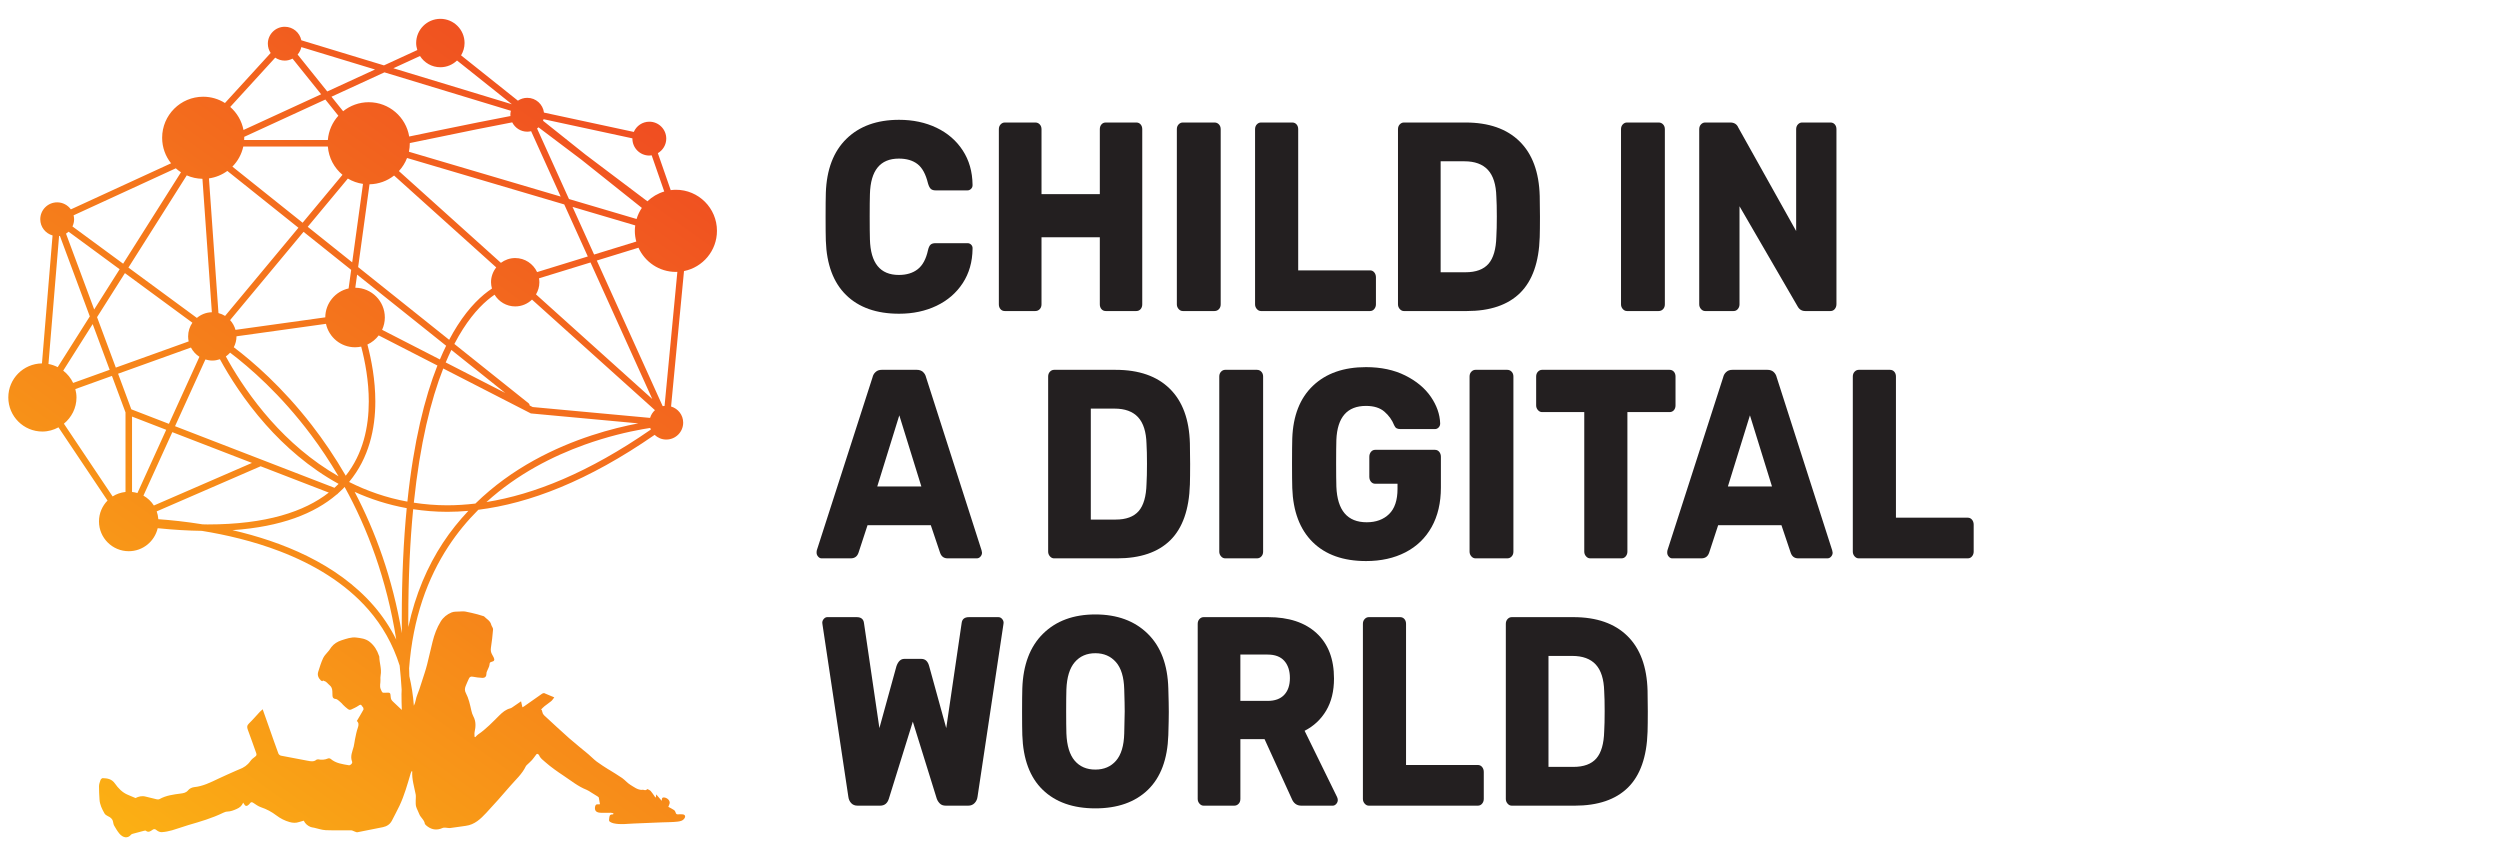 <?xml version="1.0" encoding="utf-8"?>
<!-- Generator: Adobe Illustrator 15.0.2, SVG Export Plug-In . SVG Version: 6.00 Build 0)  -->
<!DOCTYPE svg PUBLIC "-//W3C//DTD SVG 1.1//EN" "http://www.w3.org/Graphics/SVG/1.1/DTD/svg11.dtd">
<svg version="1.1" id="Layer_1" xmlns="http://www.w3.org/2000/svg" xmlns:xlink="http://www.w3.org/1999/xlink" x="0px" y="0px"
	 width="349px" height="118.334px" viewBox="0 0 349 118.334" enable-background="new 0 0 349 118.334" xml:space="preserve">
<g>
	<g>
		<path fill="#231F20" d="M118.115,41.184c-1.775-1.742-2.719-4.268-2.829-7.576c-0.021-0.677-0.033-1.779-0.033-3.309
			c0-1.553,0.012-2.681,0.033-3.384c0.11-3.258,1.07-5.771,2.879-7.539c1.809-1.767,4.257-2.65,7.347-2.65
			c1.939,0,3.683,0.37,5.227,1.108c1.544,0.741,2.763,1.793,3.656,3.16c0.894,1.366,1.351,2.963,1.373,4.794v0.075
			c0,0.2-0.072,0.37-0.216,0.507c-0.143,0.138-0.303,0.207-0.479,0.207h-4.467c-0.287,0-0.508-0.069-0.662-0.207
			c-0.154-0.137-0.287-0.395-0.397-0.771c-0.309-1.278-0.794-2.174-1.455-2.688c-0.662-0.514-1.534-0.771-2.614-0.771
			c-2.604,0-3.949,1.654-4.037,4.963c-0.021,0.677-0.033,1.718-0.033,3.121c0,1.404,0.012,2.469,0.033,3.195
			c0.088,3.31,1.434,4.964,4.037,4.964c1.08,0,1.963-0.269,2.646-0.808s1.158-1.422,1.423-2.651c0.089-0.376,0.21-0.633,0.364-0.771
			c0.154-0.137,0.386-0.206,0.695-0.206h4.467c0.198,0,0.369,0.075,0.513,0.225c0.143,0.151,0.203,0.338,0.182,0.564
			c-0.022,1.83-0.479,3.427-1.373,4.794c-0.894,1.366-2.112,2.419-3.656,3.158s-3.287,1.109-5.227,1.109
			C122.355,43.797,119.89,42.926,118.115,41.184"/>
		<path fill="#231F20" d="M139.671,43.158c-0.154-0.175-0.231-0.4-0.231-0.677V18.042c0-0.276,0.082-0.501,0.248-0.677
			c0.165-0.175,0.358-0.263,0.579-0.263h4.268c0.243,0,0.447,0.088,0.612,0.263c0.166,0.176,0.248,0.401,0.248,0.677v9.061h8.14
			v-9.061c0-0.276,0.077-0.501,0.231-0.677c0.154-0.175,0.354-0.263,0.596-0.263h4.269c0.242,0,0.441,0.088,0.596,0.263
			c0.154,0.176,0.231,0.401,0.231,0.677V42.48c0,0.277-0.077,0.502-0.231,0.677c-0.154,0.176-0.354,0.264-0.596,0.264h-4.269
			c-0.242,0-0.441-0.088-0.596-0.264c-0.154-0.175-0.231-0.4-0.231-0.677v-9.362h-8.14v9.362c0,0.277-0.082,0.502-0.248,0.677
			c-0.165,0.176-0.369,0.264-0.612,0.264h-4.268C140.024,43.421,139.825,43.333,139.671,43.158"/>
		<path fill="#231F20" d="M164.536,43.139c-0.166-0.187-0.248-0.407-0.248-0.658v-24.44c0-0.275,0.082-0.501,0.248-0.676
			c0.165-0.175,0.358-0.263,0.579-0.263h4.434c0.242,0,0.446,0.088,0.612,0.263c0.165,0.175,0.248,0.401,0.248,0.676v24.44
			c0,0.276-0.083,0.502-0.248,0.677c-0.166,0.175-0.37,0.263-0.612,0.263h-4.434C164.895,43.421,164.701,43.327,164.536,43.139"/>
		<path fill="#231F20" d="M175.455,43.139c-0.166-0.187-0.248-0.407-0.248-0.658v-24.44c0-0.275,0.082-0.501,0.248-0.676
			c0.165-0.175,0.358-0.263,0.579-0.263h4.367c0.242,0,0.441,0.088,0.596,0.263c0.154,0.175,0.231,0.401,0.231,0.676v19.702h10.025
			c0.243,0,0.441,0.094,0.596,0.283c0.154,0.187,0.231,0.42,0.231,0.695v3.76c0,0.251-0.077,0.471-0.231,0.658
			c-0.154,0.188-0.353,0.282-0.596,0.282h-15.22C175.814,43.421,175.62,43.327,175.455,43.139"/>
		<path fill="#231F20" d="M195.406,43.139c-0.166-0.188-0.248-0.407-0.248-0.658v-24.44c0-0.275,0.082-0.501,0.248-0.677
			c0.165-0.174,0.358-0.262,0.578-0.262h8.604c3.242,0,5.757,0.877,7.544,2.632c1.787,1.754,2.724,4.298,2.813,7.632
			c0.021,0.727,0.033,1.692,0.033,2.895s-0.012,2.156-0.033,2.857c-0.11,3.486-1.021,6.074-2.729,7.765
			c-1.71,1.692-4.197,2.538-7.462,2.538h-8.769C195.765,43.421,195.572,43.327,195.406,43.139 M204.588,38.007
			c1.456,0,2.525-0.396,3.21-1.185c0.683-0.79,1.047-2.048,1.092-3.779c0.044-0.726,0.065-1.666,0.065-2.819
			c0-1.153-0.021-2.08-0.065-2.782c-0.045-1.68-0.437-2.92-1.175-3.723c-0.739-0.802-1.837-1.203-3.292-1.203h-3.31v15.491H204.588z
			"/>
		<path fill="#231F20" d="M226.541,43.139c-0.166-0.187-0.248-0.407-0.248-0.658v-24.44c0-0.275,0.082-0.501,0.248-0.676
			c0.165-0.175,0.358-0.263,0.579-0.263h4.434c0.242,0,0.446,0.088,0.612,0.263c0.165,0.175,0.248,0.401,0.248,0.676v24.44
			c0,0.276-0.083,0.502-0.248,0.677c-0.166,0.175-0.37,0.263-0.612,0.263h-4.434C226.9,43.421,226.706,43.327,226.541,43.139"/>
		<path fill="#231F20" d="M237.459,43.139c-0.166-0.187-0.248-0.407-0.248-0.658v-24.44c0-0.275,0.082-0.501,0.248-0.676
			c0.165-0.175,0.358-0.263,0.579-0.263h3.507c0.552,0,0.927,0.238,1.125,0.714l8.073,14.438V18.041
			c0-0.275,0.083-0.501,0.248-0.676c0.166-0.175,0.358-0.263,0.579-0.263h3.971c0.242,0,0.441,0.088,0.596,0.263
			c0.154,0.175,0.231,0.401,0.231,0.676v24.403c0,0.276-0.077,0.508-0.231,0.695c-0.154,0.188-0.354,0.282-0.596,0.282h-3.54
			c-0.485,0-0.85-0.238-1.092-0.715l-8.073-13.911v13.686c0,0.251-0.078,0.471-0.232,0.658c-0.154,0.188-0.353,0.282-0.595,0.282
			h-3.971C237.818,43.421,237.624,43.327,237.459,43.139"/>
		<path fill="#231F20" d="M114.21,77.702c-0.144-0.162-0.215-0.345-0.215-0.545c0-0.15,0.011-0.264,0.033-0.339l7.775-24.139
			c0.066-0.3,0.209-0.551,0.43-0.751c0.221-0.201,0.508-0.301,0.86-0.301h4.897c0.353,0,0.64,0.1,0.86,0.301
			c0.22,0.2,0.363,0.451,0.43,0.751l7.743,24.139l0.065,0.339c0,0.2-0.072,0.383-0.215,0.545c-0.144,0.164-0.314,0.244-0.513,0.244
			h-4.07c-0.529,0-0.882-0.264-1.059-0.789l-1.29-3.836h-8.835l-1.257,3.836c-0.177,0.525-0.541,0.789-1.092,0.789h-4.07
			C114.513,77.946,114.354,77.866,114.21,77.702 M128.62,67.907l-3.077-9.927l-3.077,9.927H128.62z"/>
		<path fill="#231F20" d="M146.57,77.665c-0.166-0.188-0.248-0.407-0.248-0.658v-24.44c0-0.275,0.082-0.501,0.248-0.677
			c0.165-0.174,0.358-0.262,0.579-0.262h8.603c3.242,0,5.757,0.877,7.544,2.632c1.787,1.754,2.724,4.298,2.813,7.632
			c0.021,0.727,0.033,1.691,0.033,2.895s-0.012,2.156-0.033,2.857c-0.11,3.486-1.021,6.074-2.729,7.766
			c-1.71,1.691-4.197,2.537-7.462,2.537h-8.768C146.928,77.946,146.735,77.853,146.57,77.665 M155.751,72.532
			c1.456,0,2.525-0.396,3.21-1.185c0.683-0.79,1.047-2.048,1.092-3.779c0.044-0.726,0.065-1.665,0.065-2.819
			c0-1.152-0.021-2.08-0.065-2.781c-0.045-1.68-0.437-2.92-1.175-3.723c-0.739-0.802-1.837-1.203-3.292-1.203h-3.31v15.491H155.751z
			"/>
		<path fill="#231F20" d="M170.458,77.665c-0.166-0.188-0.248-0.408-0.248-0.658v-24.44c0-0.275,0.082-0.501,0.248-0.676
			c0.165-0.175,0.358-0.263,0.579-0.263h4.434c0.242,0,0.446,0.088,0.612,0.263c0.165,0.175,0.248,0.401,0.248,0.676v24.44
			c0,0.275-0.083,0.502-0.248,0.677c-0.166,0.175-0.37,0.263-0.612,0.263h-4.434C170.817,77.946,170.623,77.853,170.458,77.665"/>
		<path fill="#231F20" d="M183.246,75.673c-1.786-1.769-2.735-4.281-2.846-7.539c-0.021-0.728-0.033-1.881-0.033-3.459
			c0-1.58,0.012-2.732,0.033-3.459c0.11-3.185,1.074-5.642,2.896-7.371c1.819-1.73,4.285-2.594,7.396-2.594
			c2.095,0,3.92,0.389,5.476,1.165c1.555,0.777,2.746,1.768,3.573,2.971s1.263,2.443,1.307,3.723c0,0.225-0.072,0.413-0.215,0.563
			c-0.144,0.15-0.314,0.227-0.513,0.227h-4.831c-0.221,0-0.396-0.038-0.529-0.113c-0.132-0.075-0.243-0.213-0.331-0.414
			c-0.286-0.726-0.739-1.359-1.356-1.898s-1.478-0.809-2.58-0.809c-2.626,0-4.004,1.579-4.137,4.737
			c-0.021,0.702-0.033,1.793-0.033,3.272c0,1.453,0.012,2.543,0.033,3.27c0.133,3.311,1.544,4.964,4.235,4.964
			c1.302,0,2.344-0.382,3.127-1.147c0.782-0.764,1.175-1.936,1.175-3.515v-0.715h-3.11c-0.243,0-0.441-0.093-0.596-0.282
			c-0.154-0.188-0.231-0.419-0.231-0.695v-2.781c0-0.276,0.077-0.508,0.231-0.696s0.353-0.282,0.596-0.282h8.338
			c0.242,0,0.441,0.094,0.596,0.282s0.231,0.42,0.231,0.696v4.285c0,2.132-0.43,3.968-1.29,5.51c-0.86,1.541-2.08,2.719-3.656,3.533
			c-1.577,0.814-3.414,1.222-5.509,1.222C187.515,78.322,185.033,77.439,183.246,75.673"/>
		<path fill="#231F20" d="M205.399,77.665c-0.166-0.188-0.248-0.408-0.248-0.658v-24.44c0-0.275,0.082-0.501,0.248-0.676
			c0.165-0.175,0.358-0.263,0.579-0.263h4.434c0.242,0,0.446,0.088,0.612,0.263c0.165,0.175,0.248,0.401,0.248,0.676v24.44
			c0,0.275-0.083,0.502-0.248,0.677c-0.166,0.175-0.37,0.263-0.612,0.263h-4.434C205.757,77.946,205.564,77.853,205.399,77.665"/>
		<path fill="#231F20" d="M221.412,77.665c-0.166-0.188-0.249-0.408-0.249-0.658V57.529h-5.889c-0.221,0-0.414-0.094-0.579-0.281
			c-0.166-0.188-0.248-0.407-0.248-0.658v-4.024c0-0.275,0.082-0.501,0.248-0.676c0.165-0.175,0.358-0.263,0.579-0.263h17.801
			c0.242,0,0.44,0.088,0.596,0.263c0.154,0.175,0.231,0.401,0.231,0.676v4.024c0,0.276-0.077,0.502-0.231,0.677
			c-0.155,0.175-0.354,0.262-0.596,0.262h-5.89v19.478c0,0.25-0.077,0.471-0.231,0.658c-0.155,0.188-0.354,0.281-0.596,0.281h-4.367
			C221.77,77.946,221.577,77.853,221.412,77.665"/>
		<path fill="#231F20" d="M232.959,77.702c-0.144-0.162-0.215-0.345-0.215-0.545c0-0.15,0.011-0.264,0.033-0.339l7.775-24.139
			c0.066-0.3,0.209-0.551,0.43-0.751c0.221-0.201,0.508-0.301,0.86-0.301h4.897c0.353,0,0.64,0.1,0.859,0.301
			c0.221,0.2,0.364,0.451,0.431,0.751l7.743,24.139l0.065,0.339c0,0.2-0.071,0.383-0.215,0.545
			c-0.144,0.164-0.315,0.244-0.513,0.244h-4.07c-0.529,0-0.882-0.264-1.059-0.789l-1.29-3.836h-8.835l-1.258,3.836
			c-0.176,0.525-0.541,0.789-1.091,0.789h-4.07C233.262,77.946,233.103,77.866,232.959,77.702 M247.369,67.907l-3.077-9.927
			l-3.077,9.927H247.369z"/>
		<path fill="#231F20" d="M258.9,77.665c-0.166-0.188-0.248-0.408-0.248-0.658v-24.44c0-0.275,0.082-0.501,0.248-0.676
			c0.165-0.175,0.358-0.263,0.579-0.263h4.367c0.242,0,0.441,0.088,0.596,0.263c0.154,0.175,0.231,0.401,0.231,0.676v19.702h10.025
			c0.243,0,0.441,0.094,0.596,0.283c0.154,0.187,0.231,0.42,0.231,0.695v3.76c0,0.25-0.077,0.471-0.231,0.658
			s-0.353,0.281-0.596,0.281h-15.22C259.258,77.946,259.065,77.853,258.9,77.665"/>
		<path fill="#231F20" d="M118.826,112.114c-0.221-0.237-0.354-0.532-0.396-0.884l-3.607-24.025
			c-0.022-0.075-0.033-0.163-0.033-0.264c0-0.2,0.071-0.382,0.215-0.545s0.304-0.244,0.48-0.244h4.103
			c0.617,0,0.96,0.274,1.025,0.827l2.152,14.663l2.381-8.647c0.243-0.677,0.606-1.016,1.092-1.016h2.383
			c0.551,0,0.915,0.339,1.092,1.016l2.382,8.647l2.151-14.663c0.065-0.553,0.407-0.827,1.025-0.827h4.103
			c0.198,0,0.369,0.081,0.513,0.244s0.216,0.345,0.216,0.545l-0.033,0.264l-3.606,24.025c-0.045,0.352-0.183,0.646-0.414,0.884
			c-0.231,0.238-0.524,0.356-0.877,0.356h-3.144c-0.353,0-0.628-0.099-0.827-0.3c-0.198-0.201-0.342-0.426-0.43-0.677l-3.341-10.754
			l-3.343,10.754c-0.198,0.652-0.607,0.977-1.225,0.977h-3.144C119.344,112.471,119.046,112.353,118.826,112.114"/>
		<path fill="#231F20" d="M145.561,110.253c-1.786-1.729-2.735-4.273-2.846-7.632c-0.021-0.728-0.033-1.806-0.033-3.234
			c0-1.453,0.012-2.544,0.033-3.271c0.11-3.309,1.075-5.86,2.896-7.652c1.819-1.792,4.252-2.688,7.296-2.688
			s5.481,0.896,7.313,2.688c1.83,1.792,2.79,4.344,2.878,7.652c0.044,1.454,0.066,2.544,0.066,3.271c0,0.701-0.022,1.78-0.066,3.234
			c-0.11,3.358-1.059,5.902-2.845,7.632c-1.787,1.729-4.235,2.595-7.346,2.595S147.348,111.982,145.561,110.253 M155.802,106.192
			c0.716-0.827,1.097-2.093,1.141-3.798c0.044-1.453,0.066-2.481,0.066-3.083c0-0.651-0.022-1.68-0.066-3.083
			c-0.044-1.704-0.43-2.97-1.157-3.798c-0.729-0.827-1.688-1.24-2.879-1.24s-2.146,0.413-2.862,1.24
			c-0.717,0.828-1.108,2.094-1.175,3.798c-0.021,0.702-0.033,1.729-0.033,3.083c0,1.329,0.012,2.356,0.033,3.083
			c0.066,1.705,0.453,2.971,1.158,3.798c0.706,0.827,1.665,1.241,2.879,1.241C154.119,107.434,155.084,107.02,155.802,106.192"/>
		<path fill="#231F20" d="M167.448,112.189c-0.166-0.188-0.248-0.407-0.248-0.658V87.092c0-0.275,0.082-0.501,0.248-0.677
			c0.165-0.175,0.358-0.263,0.579-0.263h9c2.889,0,5.145,0.746,6.766,2.237c1.622,1.491,2.433,3.603,2.433,6.335
			c0,1.755-0.364,3.247-1.092,4.475c-0.729,1.229-1.733,2.167-3.012,2.819l4.533,9.25c0.066,0.15,0.1,0.288,0.1,0.413
			c0,0.201-0.072,0.383-0.215,0.546c-0.145,0.163-0.304,0.244-0.48,0.244h-4.4c-0.64,0-1.093-0.339-1.356-1.016l-3.772-8.271h-3.375
			v8.347c0,0.276-0.082,0.502-0.248,0.677c-0.165,0.176-0.369,0.264-0.612,0.264h-4.268
			C167.807,112.472,167.614,112.378,167.448,112.189 M176.961,97.846c1.014,0,1.786-0.282,2.316-0.847
			c0.529-0.563,0.794-1.347,0.794-2.35c0-1.002-0.26-1.798-0.778-2.388c-0.52-0.589-1.296-0.884-2.332-0.884h-3.806v6.468H176.961z"
			/>
		<path fill="#231F20" d="M190.51,112.189c-0.166-0.188-0.248-0.407-0.248-0.658v-24.44c0-0.274,0.082-0.501,0.248-0.676
			c0.165-0.175,0.358-0.263,0.579-0.263h4.367c0.242,0,0.441,0.088,0.596,0.263s0.231,0.401,0.231,0.676v19.702h10.025
			c0.243,0,0.441,0.095,0.596,0.283c0.154,0.188,0.231,0.42,0.231,0.695v3.76c0,0.251-0.077,0.471-0.231,0.658
			s-0.353,0.282-0.596,0.282h-15.22C190.868,112.472,190.675,112.377,190.51,112.189"/>
		<path fill="#231F20" d="M210.461,112.189c-0.166-0.188-0.248-0.407-0.248-0.658V87.092c0-0.275,0.082-0.501,0.248-0.678
			c0.165-0.174,0.358-0.262,0.579-0.262h8.603c3.242,0,5.757,0.877,7.544,2.632c1.787,1.754,2.724,4.299,2.813,7.633
			c0.021,0.727,0.033,1.691,0.033,2.895s-0.012,2.156-0.033,2.857c-0.11,3.485-1.021,6.073-2.729,7.765
			c-1.71,1.692-4.197,2.538-7.462,2.538h-8.768C210.82,112.472,210.626,112.378,210.461,112.189 M219.643,107.058
			c1.456,0,2.525-0.396,3.21-1.186c0.683-0.789,1.047-2.048,1.092-3.778c0.044-0.727,0.065-1.666,0.065-2.819
			s-0.021-2.08-0.065-2.782c-0.045-1.68-0.437-2.92-1.175-3.723c-0.739-0.802-1.837-1.203-3.292-1.203h-3.31v15.491H219.643z"/>
	</g>
	<g>
		<defs>
			<path id="SVGID_1_" d="M56.997,86.467c0-5.824,0.249-10.92,0.681-15.382c1.524,0.23,3.108,0.366,4.765,0.366
				c0.956,0,1.937-0.048,2.937-0.134c-1.27,1.35-2.472,2.824-3.553,4.474c-2.143,3.265-3.838,7.149-4.824,11.744
				C57.001,87.179,56.997,86.818,56.997,86.467 M49.509,68.666c2.225,1.009,4.645,1.795,7.269,2.271
				c-0.439,4.51-0.691,9.654-0.691,15.53c0,0.634,0.002,1.276,0.009,1.927C54.792,80.676,52.377,74.124,49.509,68.666
				 M52.165,84.564c-5.158-5.941-12.913-8.979-19.72-10.554c6.824-0.465,11.46-2.332,14.537-4.96
				c0.079-0.032,0.142-0.089,0.193-0.159c0.238-0.211,0.468-0.428,0.687-0.646c0.084-0.086,0.161-0.175,0.243-0.261
				c0.004,0.002,0.008,0.005,0.011,0.007c3.174,5.76,5.863,12.826,7.199,21.294C54.442,87.543,53.383,85.967,52.165,84.564
				 M28.279,73.198c-2.36-0.381-4.479-0.598-6.176-0.717c-0.028-0.381-0.104-0.746-0.227-1.092l14.511-6.298l9.511,3.675
				c-3.387,2.647-8.701,4.445-16.91,4.447C28.759,73.214,28.512,73.201,28.279,73.198 M20.023,69.19l4.033-8.862l11.119,4.296
				l-13.694,5.945C21.116,69.995,20.614,69.526,20.023,69.19 M81.611,62.081c3.178-1.141,6.041-1.797,8.107-2.167
				c0.384-0.069,0.73-0.125,1.056-0.175c0.025,0.076,0.048,0.156,0.081,0.229c-8.677,6.006-16.301,9.057-22.945,10.117
				C72.238,66.153,77.22,63.657,81.611,62.081 M18.432,68.677V58.155l4.771,1.844l-4.018,8.832
				C18.942,68.756,18.692,68.706,18.432,68.677 M8.921,59.148c1.064-0.873,1.757-2.181,1.757-3.664c0-0.406-0.067-0.792-0.162-1.169
				l5.111-1.837l1.894,5.095v11.104c-0.658,0.073-1.271,0.284-1.799,0.626L8.921,59.148z M57.771,70.177
				c0.868-8.31,2.382-14.351,4.106-18.734l12.231,6.273l15.002,1.387c-3.537,0.667-9.04,2.106-14.575,5.166
				c-2.807,1.553-5.616,3.531-8.171,6.03c-1.347,0.156-2.657,0.241-3.921,0.241C60.817,70.54,59.266,70.403,57.771,70.177
				 M30.701,50.148c1.272,2.333,3.378,5.729,6.397,9.132c2.655,2.993,6.031,5.993,10.166,8.268c-0.017,0.018-0.03,0.036-0.047,0.053
				c-0.168,0.17-0.346,0.332-0.526,0.496l-22.257-8.6l4.24-9.317c0.307,0.092,0.627,0.156,0.964,0.156
				C30.013,50.336,30.366,50.261,30.701,50.148 M37.78,58.675c-2.641-2.974-4.574-5.953-5.846-8.185
				c-0.145-0.255-0.278-0.497-0.407-0.732c0.222-0.15,0.416-0.331,0.596-0.528c2.699,2.042,7.041,5.795,11.306,11.494
				c1.301,1.738,2.592,3.666,3.829,5.769C43.441,64.313,40.291,61.502,37.78,58.675 M62.222,50.597
				c0.259-0.619,0.523-1.198,0.788-1.747l7.519,6.006L62.222,50.597z M18.332,57.14l-1.847-4.969l10.173-3.656
				c0.277,0.528,0.681,0.976,1.183,1.293l-4.259,9.36L18.332,57.14z M48.77,67.302c-0.008-0.012-0.014-0.027-0.022-0.039
				c2.78-3.341,3.648-7.438,3.647-11.216c-0.002-3.001-0.539-5.81-1.105-7.951c0.628-0.288,1.164-0.728,1.577-1.272l8.196,4.203
				c-1.772,4.474-3.312,10.602-4.193,19.001C53.907,69.483,51.212,68.528,48.77,67.302 M8.826,51.741l4.111-6.498l2.372,6.381
				l-5.1,1.834C9.888,52.779,9.412,52.197,8.826,51.741 M43.521,59.34c-4.137-5.337-8.265-8.886-10.882-10.863
				c0.232-0.458,0.376-0.969,0.376-1.517c0-0.004-0.002-0.008-0.002-0.011l12.494-1.741c0.407,1.87,2.067,3.272,4.059,3.272
				c0.295,0,0.581-0.033,0.858-0.091c0.546,2.079,1.06,4.793,1.059,7.658c-0.001,3.547-0.786,7.287-3.217,10.365
				C46.744,63.78,45.134,61.42,43.521,59.34 M74.367,56.824l-0.42-0.214c-0.009-0.122-0.064-0.241-0.166-0.323l-10.352-8.27
				c0.394-0.754,0.791-1.444,1.188-2.064c1.584-2.482,3.149-3.942,4.424-4.815c0.592,0.978,1.655,1.638,2.882,1.638
				c0.913,0,1.737-0.366,2.345-0.953l17.161,15.435c-0.318,0.288-0.552,0.659-0.677,1.08L74.367,56.824z M53.342,46.043
				c0.239-0.526,0.381-1.106,0.381-1.721c0-2.285-1.843-4.137-4.123-4.155l0.252-1.831l12.429,9.931
				c-0.294,0.599-0.586,1.235-0.872,1.913L53.342,46.043z M13.549,44.274l3.89-6.147l9.417,6.924
				c-0.373,0.543-0.594,1.199-0.594,1.909c0,0.241,0.028,0.475,0.075,0.702l-10.17,3.655L13.549,44.274z M74.826,41.098
				c0.293-0.5,0.473-1.076,0.473-1.698c0-0.187-0.025-0.367-0.055-0.546l7.191-2.213l8.622,19.058L74.826,41.098z M83.313,36.371
				l5.818-1.791c0.899,1.99,2.897,3.378,5.222,3.378c0.07,0,0.138-0.008,0.206-0.01l-1.787,18.719
				c-0.088,0.009-0.178,0.013-0.262,0.031L83.313,36.371z M6.764,50.811l1.483-17.867c0.038-0.005,0.077-0.005,0.114-0.012
				l4.176,11.237l-4.482,7.085C7.652,51.049,7.223,50.893,6.764,50.811 M32.121,44.687l10.254-12.324l6.648,5.311l-0.357,2.593
				c-1.856,0.411-3.246,2.057-3.256,4.035l-12.535,1.746C32.73,45.534,32.473,45.071,32.121,44.687 M9.216,32.616
				c0.128-0.08,0.247-0.17,0.358-0.271l7.128,5.24L13.149,43.2L9.216,32.616z M79.924,28.881l8.754,2.585
				c-0.033,0.249-0.056,0.502-0.056,0.761c0,0.517,0.074,1.017,0.204,1.494l-5.891,1.813L79.924,28.881z M42.958,31.662l5.602-6.734
				c0.635,0.378,1.35,0.634,2.113,0.742l-1.506,10.953L42.958,31.662z M49.996,37.285l1.589-11.558
				c1.294-0.024,2.482-0.476,3.43-1.222L69.273,37.33c-0.449,0.573-0.727,1.286-0.727,2.07c0,0.307,0.054,0.598,0.131,0.881
				c-1.411,0.934-3.13,2.512-4.829,5.181c-0.383,0.601-0.766,1.259-1.145,1.976L49.996,37.285z M17.927,37.354l8.143-12.871
				c0.672,0.295,1.412,0.463,2.19,0.477l1.315,18.63c-0.798,0.015-1.521,0.313-2.092,0.791L17.927,37.354z M30.498,43.707
				l-1.329-18.804c0.951-0.134,1.825-0.499,2.566-1.04l9.927,7.931l-10.24,12.309C31.14,43.926,30.828,43.794,30.498,43.707
				 M10.115,31.611c0.144-0.305,0.23-0.642,0.23-1.002c0-0.19-0.029-0.373-0.072-0.551l14.27-6.563
				c0.226,0.203,0.467,0.39,0.722,0.554L17.19,36.813L10.115,31.611z M55.686,23.882c0.486-0.527,0.874-1.145,1.136-1.826
				l21.947,6.483l3.287,7.265l-7.078,2.179c-0.537-1.155-1.699-1.96-3.055-1.96c-0.751,0-1.437,0.254-1.998,0.668L55.686,23.882z
				 M32.442,23.261c0.749-0.758,1.287-1.724,1.522-2.805h11.804c0.125,1.585,0.89,2.988,2.042,3.948l-5.564,6.69L32.442,23.261z
				 M79.427,27.783l-4.452-9.843c0.07-0.05,0.135-0.107,0.199-0.165l5.989,4.517l8.439,6.729c-0.32,0.472-0.567,0.994-0.736,1.551
				L79.427,27.783z M57.085,21.183c0.08-0.381,0.123-0.776,0.123-1.182c0-0.01-0.001-0.019-0.001-0.029
				c2.805-0.586,6.236-1.295,9.294-1.91c1.9-0.382,3.644-0.726,5.005-0.981c0.389,0.769,1.179,1.302,2.1,1.302
				c0.186,0,0.365-0.026,0.538-0.068l4.129,9.127L57.085,21.183z M81.721,21.573l-5.913-4.716c0.027-0.071,0.048-0.144,0.068-0.218
				l12.412,2.674c0,0.014-0.005,0.027-0.005,0.041c0,1.305,1.059,2.362,2.362,2.362c0.112,0,0.22-0.018,0.328-0.034l1.755,5.051
				c-0.893,0.264-1.695,0.74-2.349,1.369L81.721,21.573z M34.097,19.234c0-0.044-0.005-0.086-0.006-0.13l11.33-5.21l1.815,2.261
				c-0.827,0.912-1.364,2.089-1.468,3.391H34.082C34.087,19.442,34.097,19.34,34.097,19.234 M46.274,13.501l7.393-3.401
				l17.651,5.365c-0.044,0.179-0.073,0.364-0.073,0.557c0,0.06,0.013,0.117,0.017,0.178c-2.557,0.479-6.407,1.26-10.055,2.011
				c-1.427,0.295-2.815,0.583-4.083,0.847c-0.451-2.715-2.804-4.788-5.647-4.788c-1.354,0-2.596,0.472-3.576,1.257L46.274,13.501z
				 M32.139,14.928l6.283-6.88c0.379,0.259,0.836,0.412,1.331,0.412c0.393,0,0.757-0.106,1.083-0.276l3.996,4.977l-10.841,4.985
				C33.746,16.872,33.077,15.75,32.139,14.928 M54.915,9.527l3.715-1.708c0.599,0.939,1.645,1.568,2.842,1.568
				c0.905,0,1.721-0.361,2.328-0.94l7.659,6.107L54.915,9.527z M41.548,7.615c0.25-0.295,0.437-0.647,0.518-1.04l10.288,3.127
				l-6.669,3.067L41.548,7.615z M58.096,6.009c0,0.343,0.067,0.666,0.161,0.977l-4.656,2.142L42.066,5.623
				c-0.22-1.076-1.172-1.887-2.313-1.887c-1.304,0-2.362,1.059-2.362,2.362c0,0.48,0.145,0.926,0.392,1.299l-6.379,6.984
				c-0.881-0.554-1.92-0.878-3.038-0.878c-3.165,0-5.731,2.566-5.731,5.731c0,1.348,0.468,2.584,1.246,3.563L9.892,29.23
				c-0.429-0.593-1.121-0.982-1.909-0.982c-1.304,0-2.361,1.057-2.361,2.361c0,1.08,0.728,1.98,1.716,2.261L5.856,50.732
				c-2.599,0.034-4.696,2.145-4.696,4.752c0,2.628,2.13,4.759,4.759,4.759c0.816,0,1.573-0.225,2.245-0.587l6.847,10.224
				c-0.737,0.75-1.193,1.776-1.193,2.91c0,2.296,1.861,4.158,4.158,4.158c1.969,0,3.608-1.372,4.039-3.211
				c2.204,0.224,4.256,0.345,6.164,0.371c3.351,0.543,7.172,1.423,10.914,2.861c4.608,1.771,9.077,4.378,12.384,8.191
				c1.873,2.164,3.36,4.73,4.315,7.753c0.116,1.099,0.208,2.22,0.278,3.363c-0.003,0.221-0.021,0.427-0.021,0.649
				c0,0.714,0.015,1.443,0.045,2.184c-0.413-0.399-0.823-0.793-1.239-1.172c-0.195-0.177-0.291-0.349-0.31-0.611
				c-0.048-0.659-0.06-0.659-0.725-0.622c-0.496,0.027-0.456-0.013-0.664-0.479c-0.2-0.452-0.02-0.871-0.044-1.302
				c-0.012-0.217-0.014-0.441,0.025-0.656c0.167-0.887-0.181-1.734-0.186-2.607l-0.049-0.128c-0.252-0.756-0.641-1.398-1.28-1.92
				c-0.576-0.47-1.283-0.535-1.914-0.614c-0.653-0.081-1.373,0.174-2.029,0.385c-0.542,0.173-1.05,0.477-1.417,0.948
				c-0.118,0.154-0.213,0.326-0.332,0.479c-0.271,0.349-0.626,0.655-0.811,1.043c-0.292,0.615-0.49,1.279-0.697,1.932
				c-0.155,0.491,0.046,0.897,0.399,1.238l0.211,0.071c0.051-0.184,0.129-0.046,0.213-0.026c0.34,0.072,0.494,0.368,0.736,0.559
				c0.309,0.242,0.389,0.515,0.413,0.854c0.016,0.217,0.01,0.437,0.021,0.655c0.015,0.29,0.165,0.425,0.462,0.444
				c0.123,0.007,0.25,0.105,0.356,0.187c0.165,0.126,0.314,0.273,0.469,0.413c0.092,0.148,0.878,0.896,1.079,0.909l0.205-0.02
				c0.345-0.167,0.707-0.316,1.023-0.531c0.229-0.155,0.38-0.269,0.535,0.051l0.14,0.146c0.035,0.108,0.091,0.258,0.047,0.34
				c-0.287,0.524-0.6,1.036-0.916,1.576c0.292,0.253,0.273,0.569,0.132,0.965c-0.185,0.515-0.277,1.063-0.392,1.6
				c-0.073,0.333-0.091,0.681-0.179,1.01c-0.186,0.693-0.523,1.36-0.22,2.112c0.084,0.208-0.234,0.53-0.458,0.492
				c-0.894-0.156-1.807-0.259-2.54-0.89c-0.079-0.069-0.257-0.104-0.348-0.064c-0.466,0.204-0.936,0.224-1.422,0.125l-0.195,0.045
				c-0.381,0.328-0.8,0.24-1.239,0.155c-1.242-0.247-2.49-0.462-3.731-0.709c-0.137-0.027-0.312-0.169-0.36-0.298
				c-0.415-1.122-0.805-2.252-1.204-3.382c-0.324-0.919-0.649-1.835-0.99-2.799c-0.164,0.15-0.291,0.248-0.399,0.365
				c-0.503,0.539-0.98,1.105-1.511,1.616c-0.294,0.283-0.299,0.524-0.164,0.879c0.407,1.076,0.777,2.166,1.168,3.248
				c0.077,0.215,0.071,0.361-0.15,0.512c-0.254,0.172-0.501,0.387-0.677,0.637c-0.39,0.552-0.908,0.901-1.528,1.126
				c-0.152,0.057-0.298,0.122-0.445,0.189c-0.828,0.372-1.663,0.731-2.483,1.121c-1.083,0.515-2.147,1.058-3.373,1.179
				c-0.295,0.029-0.653,0.199-0.834,0.424c-0.292,0.361-0.641,0.417-1.046,0.47c-1.014,0.134-2.034,0.258-2.952,0.771
				c-0.102,0.058-0.255,0.064-0.371,0.039c-0.528-0.116-1.053-0.243-1.575-0.384c-0.528-0.144-0.999-0.008-1.412,0.203
				c-0.365-0.154-0.709-0.305-1.057-0.446c-0.787-0.322-1.359-0.93-1.822-1.588c-0.449-0.64-1.044-0.725-1.702-0.746
				c-0.102-0.004-0.262,0.147-0.305,0.261c-0.102,0.278-0.207,0.575-0.212,0.866c-0.01,0.618,0.035,1.237,0.07,1.854
				c0.042,0.712,0.35,1.335,0.693,1.938c0.093,0.163,0.286,0.297,0.463,0.379c0.351,0.162,0.638,0.357,0.726,0.762
				c0.043,0.196,0.069,0.409,0.166,0.577c0.225,0.391,0.457,0.786,0.746,1.127c0.424,0.501,1.105,0.755,1.617,0.122
				c0.052-0.062,0.152-0.096,0.238-0.12c0.534-0.146,1.07-0.29,1.606-0.429l0.194-0.015c0.362,0.315,0.65,0.11,0.953-0.107
				c0.194-0.14,0.363-0.133,0.577,0.056c0.181,0.158,0.474,0.283,0.709,0.27c0.488-0.031,0.98-0.129,1.453-0.264
				c0.761-0.215,1.502-0.504,2.262-0.725c1.658-0.479,3.314-0.962,4.875-1.721c0.172-0.083,0.37-0.156,0.559-0.161
				c0.473-0.014,0.88-0.175,1.309-0.366c0.418-0.186,0.708-0.415,0.914-0.884l0.088,0.146c0.204,0.383,0.407,0.41,0.725,0.104
				l0.132-0.159c0.133-0.184,0.261-0.196,0.46-0.064c0.344,0.229,0.692,0.487,1.077,0.616c0.786,0.262,1.495,0.643,2.149,1.141
				c0.555,0.422,1.164,0.734,1.84,0.925c0.448,0.126,0.881,0.153,1.323-0.001c0.214-0.076,0.437-0.127,0.657-0.189
				c0.221,0.444,0.556,0.717,0.973,0.884c0.146,0.059,0.313,0.064,0.469,0.099c0.547,0.119,1.088,0.319,1.637,0.343
				c0.724,0.031,1.448,0.026,2.174,0.021c0.452-0.004,0.904-0.008,1.356-0.002c0.173,0.002,0.343,0.12,0.517,0.177
				c0.122,0.039,0.256,0.113,0.37,0.091c1.187-0.226,2.372-0.458,3.553-0.707c0.554-0.116,1.001-0.402,1.266-0.927
				c0.348-0.689,0.72-1.366,1.049-2.061c0.685-1.454,1.113-2.996,1.565-4.532c0.03-0.103,0.086-0.198,0.13-0.297l0.087,0.023
				c-0.069,1.114,0.281,2.159,0.482,3.229c0.052,0.284-0.005,0.589,0.001,0.883c0.006,0.272-0.016,0.56,0.059,0.815
				c0.099,0.346,0.302,0.661,0.422,1.005c0.184,0.521,0.733,0.833,0.802,1.42l0.157,0.178c0.696,0.614,1.463,0.766,2.325,0.373
				c0.117-0.052,0.269-0.041,0.405-0.037c0.217,0.007,0.439,0.072,0.651,0.046c0.727-0.087,1.45-0.208,2.176-0.305
				c1.228-0.162,2.061-0.964,2.844-1.801c1.134-1.214,2.233-2.458,3.316-3.718c0.778-0.904,1.698-1.703,2.225-2.812
				c0.041-0.087,0.133-0.154,0.207-0.228c0.213-0.207,0.442-0.4,0.641-0.622c0.179-0.194,0.324-0.42,0.488-0.629
				c0.072-0.089,0.154-0.234,0.235-0.236c0.094-0.002,0.241,0.104,0.278,0.197c0.162,0.416,0.539,0.675,0.832,0.932
				c0.797,0.704,1.678,1.323,2.568,1.912c1.053,0.693,2.033,1.511,3.228,1.978c0.231,0.091,0.436,0.246,0.652,0.378
				c0.292,0.178,0.583,0.361,0.873,0.542l0.171,0.136c0.066,0.311,0.111,0.624,0.165,0.952c-0.099,0.012-0.181,0.036-0.256,0.024
				c-0.344-0.049-0.414,0.175-0.44,0.435c-0.045,0.464,0.199,0.71,0.781,0.737c0.279,0.013,0.559,0.009,0.84,0.003
				c0.194-0.003,0.387-0.006,0.581-0.004c0.127,0.001,0.253,0.049,0.379,0.074l-0.026,0.123l-0.091,0.035
				c-0.512-0.013-0.438,0.365-0.49,0.689c-0.055,0.339,0.201,0.371,0.39,0.477l0.229,0.072c0.929,0.214,1.861,0.076,2.792,0.033
				c1.313-0.062,2.627-0.11,3.94-0.162c0.724-0.03,1.451-0.019,2.169-0.099c0.358-0.039,0.768-0.106,1.002-0.465
				c0.188-0.289,0.075-0.527-0.267-0.558c-0.206-0.016-0.417-0.013-0.623,0.001c-0.195,0.017-0.29-0.048-0.341-0.246
				c-0.035-0.133-0.124-0.283-0.235-0.358c-0.246-0.169-0.521-0.294-0.791-0.442c0.071-0.182,0.149-0.324,0.183-0.476
				c0.083-0.361-0.27-0.751-0.708-0.825c-0.378-0.066-0.38,0.178-0.389,0.431l-0.02,0.017c-0.238-0.28-0.474-0.558-0.754-0.886
				c-0.023,0.203-0.035,0.31-0.053,0.46l-0.13-0.123c-0.191-0.267-0.36-0.552-0.575-0.796c-0.117-0.132-0.31-0.194-0.466-0.285
				c-0.243,0.19-0.243,0.189-0.656,0.09l-0.096,0.028c-0.644,0.002-1.123-0.403-1.629-0.704c-0.422-0.253-0.744-0.666-1.151-0.951
				c-0.606-0.423-1.247-0.794-1.874-1.189l-0.092-0.045c-0.531-0.351-1.077-0.68-1.584-1.061c-0.414-0.312-0.771-0.695-1.168-1.03
				c-0.891-0.749-1.812-1.467-2.684-2.238c-1.182-1.044-2.332-2.126-3.494-3.195l-0.165-0.216c-0.067-0.173-0.109-0.356-0.161-0.537
				l-0.108-0.045c0.163-0.155,0.313-0.327,0.488-0.469c0.307-0.245,0.639-0.457,0.939-0.709c0.157-0.132,0.266-0.319,0.431-0.524
				c-0.533-0.228-0.982-0.428-1.44-0.608l-0.238,0.077c-0.852,0.593-1.699,1.193-2.547,1.789c-0.086,0.06-0.182,0.103-0.224,0.127
				c-0.066-0.29-0.124-0.544-0.19-0.838c-0.441,0.303-0.815,0.564-1.193,0.82c-0.095,0.064-0.196,0.135-0.304,0.161
				c-0.609,0.147-1.083,0.54-1.499,0.952c-0.96,0.948-1.878,1.936-3.007,2.697c-0.147,0.101-0.261,0.25-0.391,0.376l-0.098-0.051
				c0-0.224-0.039-0.456,0.007-0.671c0.163-0.748,0.209-1.474-0.174-2.183c-0.135-0.249-0.221-0.535-0.283-0.813
				c-0.187-0.842-0.365-1.69-0.772-2.457c-0.181-0.337-0.145-0.642-0.024-0.956c0.136-0.354,0.3-0.697,0.456-1.044
				c0.11-0.242,0.272-0.323,0.554-0.265c0.427,0.086,0.864,0.139,1.3,0.16c0.429,0.022,0.604-0.208,0.6-0.643
				c-0.002-0.145,0.085-0.289,0.14-0.432c0.096-0.252,0.255-0.495,0.281-0.753c0.024-0.226,0.029-0.354,0.287-0.409
				c0.393-0.08,0.468-0.267,0.293-0.628c-0.065-0.133-0.138-0.264-0.214-0.393c-0.178-0.3-0.218-0.607-0.165-0.96
				c0.129-0.847,0.235-1.7,0.297-2.553c0.016-0.206-0.203-0.421-0.256-0.646c-0.137-0.573-0.659-0.799-1.014-1.176l-0.194-0.06
				c-0.24-0.071-0.476-0.155-0.72-0.217c-0.55-0.137-1.1-0.278-1.657-0.38c-0.274-0.05-0.564-0.028-0.845-0.01
				c-0.371,0.021-0.775-0.008-1.106,0.128c-0.62,0.257-1.148,0.666-1.515,1.263c-0.539,0.874-0.886,1.82-1.132,2.808
				c-0.266,1.059-0.503,2.125-0.765,3.185c-0.098,0.401-0.223,0.798-0.347,1.192c-0.24,0.76-0.486,1.519-0.737,2.276
				c-0.167,0.509-0.418,1.002-0.508,1.525c-0.05,0.283-0.146,0.532-0.261,0.769c-0.106-1.452-0.324-2.818-0.629-4.117
				c-0.012-0.369-0.024-0.735-0.035-1.1c0.532-7.034,2.591-12.602,5.482-17.011c1.256-1.916,2.67-3.615,4.182-5.123
				c7.111-0.886,15.291-4.002,24.611-10.456c0.424,0.403,0.994,0.654,1.625,0.654c1.304,0,2.362-1.057,2.362-2.362
				c0-1.068-0.715-1.961-1.69-2.251l1.805-18.908c2.625-0.525,4.6-2.84,4.6-5.618c0-3.167-2.565-5.732-5.731-5.732
				c-0.246,0-0.487,0.021-0.725,0.051l-1.794-5.162c0.698-0.409,1.173-1.161,1.173-2.03c0-1.304-1.057-2.361-2.362-2.361
				c-0.972,0-1.806,0.588-2.168,1.428l-12.54-2.701c-0.15-1.16-1.13-2.059-2.331-2.059c-0.484,0-0.933,0.146-1.309,0.397
				l-7.934-6.327c0.302-0.505,0.487-1.09,0.487-1.722c0-1.865-1.513-3.376-3.378-3.376C59.607,2.633,58.096,4.144,58.096,6.009"/>
		</defs>
		<clipPath id="SVGID_2_">
			<use xlink:href="#SVGID_1_"  overflow="visible"/>
		</clipPath>
		
			<linearGradient id="SVGID_3_" gradientUnits="userSpaceOnUse" x1="-121.59" y1="479.267" x2="-120.59" y2="479.267" gradientTransform="matrix(-89 123 123 89 -69676.266 -27700.727)">
			<stop  offset="0" style="stop-color:#EC1F80"/>
			<stop  offset="0" style="stop-color:#EE4023"/>
			<stop  offset="1" style="stop-color:#FCB813"/>
		</linearGradient>
		<polygon clip-path="url(#SVGID_2_)" fill="url(#SVGID_3_)" points="154.469,41.985 66.09,164.127 -53.225,77.794 35.155,-44.349 
					"/>
	</g>
</g>
</svg>
